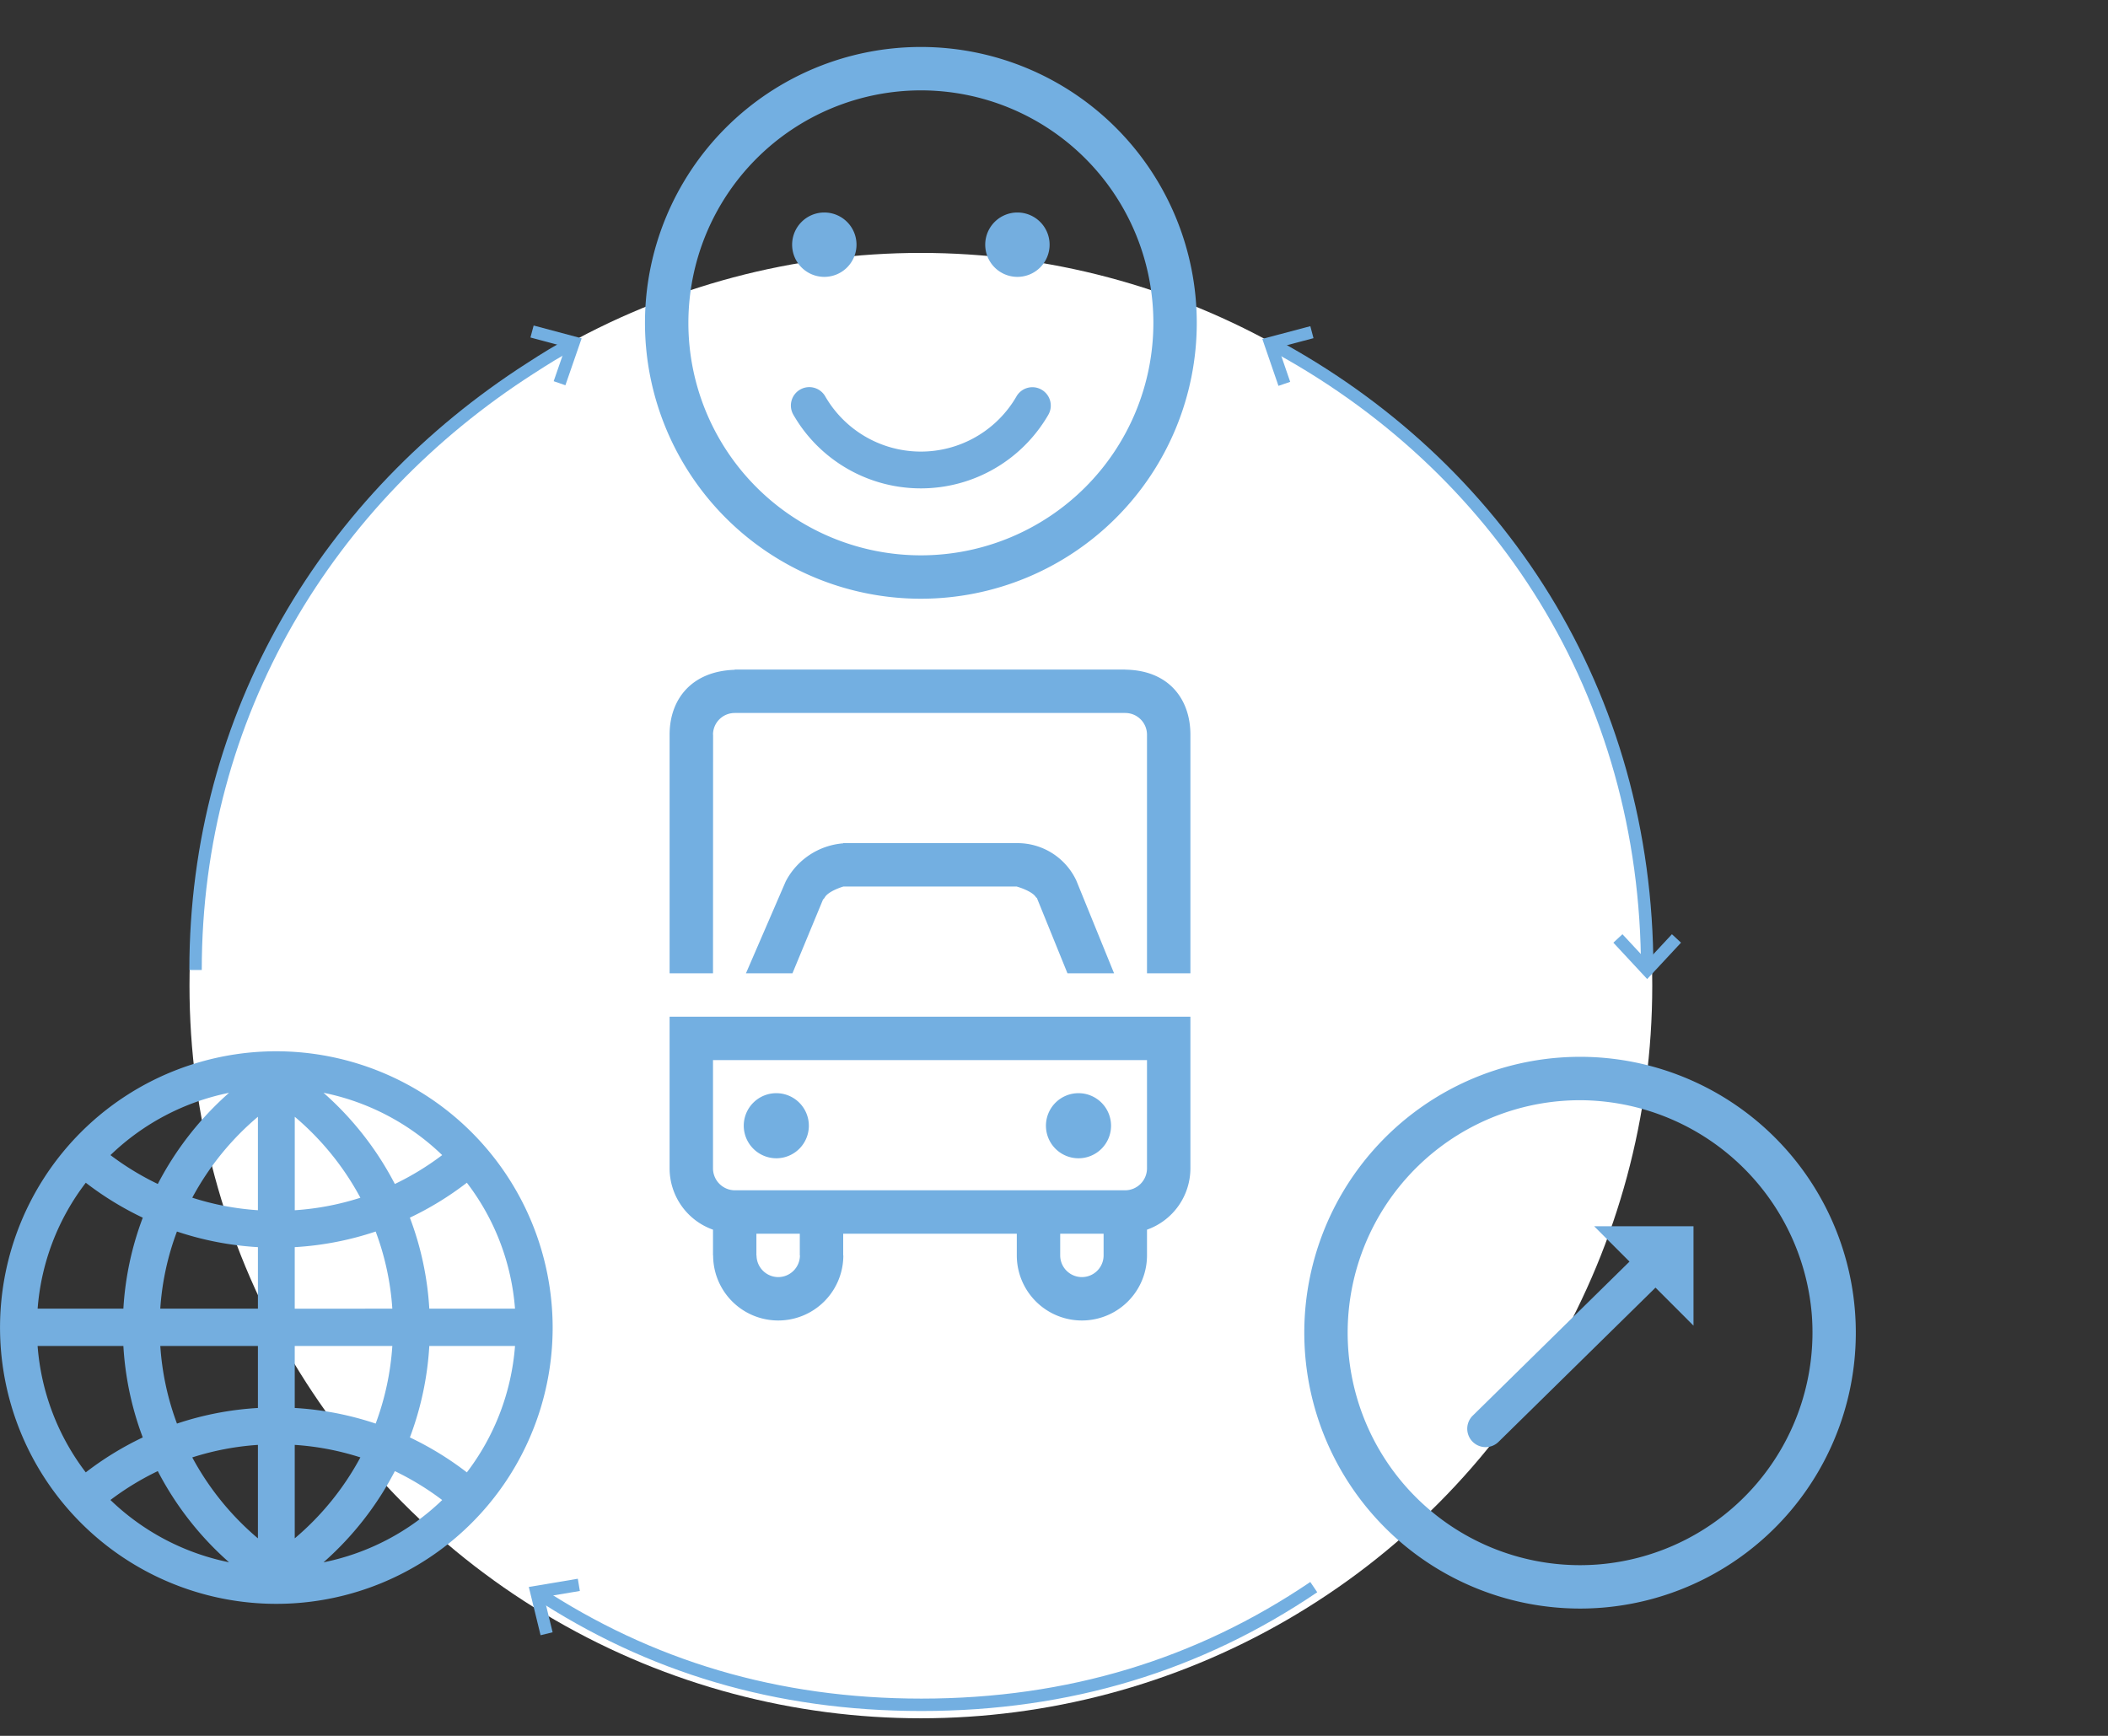 <svg id="_1" data-name="1" xmlns="http://www.w3.org/2000/svg" width="340" height="280" viewBox="0 0 340 280"><rect x="0" y="0" width="340" height="280" fill="#333333" stroke="none"/><defs><style>.cls-1{fill:#fff;}.cls-2{fill:#73afe1;}.cls-3{fill:none;stroke:#73afe1;stroke-width:2px;}.cls-4{fill:#74aedf;}</style></defs><title>CoC-suppliers-01</title><ellipse class="cls-1" cx="148.528" cy="158.981" rx="117.965" ry="118.185"/><path class="cls-2" d="M148.528,14.577a37.5,37.5,0,1,1-37.5,37.5,37.542,37.542,0,0,1,37.5-37.5m0-7a44.5,44.5,0,1,0,44.5,44.5,44.5,44.5,0,0,0-44.5-44.5Z"/><polyline class="cls-3" points="207.15 61.916 204.893 55.356 211.599 53.582"/><polyline class="cls-3" points="85.814 53.474 92.517 55.261 90.248 61.816"/><path class="cls-3" d="M92.518,55.26c-2.853,1.516-4.339,2.457-7.045,4.2-32.446,20.834-53.931,55.684-53.931,97"/><path class="cls-3" d="M265.675,156.455c0-44.692-23.836-81.375-60.783-101.1"/><path class="cls-3" d="M86.518,256.792c18.254,12.03,38.762,18.2,62.09,18.2,23.838,0,44.795-6.465,63.291-18.982"/><polyline class="cls-3" points="88.161 263.532 86.518 256.792 93.36 255.644"/><polyline class="cls-3" points="270.399 151.375 265.675 156.456 260.952 151.375"/><path class="cls-4" d="M132.954,34.277a5.192,5.192,0,1,0,5.192,5.191,5.19,5.19,0,0,0-5.192-5.191"/><path class="cls-4" d="M164.1,34.277a5.192,5.192,0,1,0,5.191,5.191,5.192,5.192,0,0,0-5.191-5.191"/><path class="cls-4" d="M168,62.86a2.96,2.96,0,0,0-4.052,1.08q-.314.545-.658,1.055a17.81,17.81,0,0,1-29.369.228c-.286-.414-.559-.838-.811-1.276a2.967,2.967,0,1,0-5.14,2.965c.334.578.694,1.142,1.075,1.7a23.74,23.74,0,0,0,39.158-.3q.465-.68.878-1.4A2.962,2.962,0,0,0,168,62.86"/><path class="cls-4" d="M69.242,211.094a49.643,49.643,0,0,0-3.133-14.679,50.8,50.8,0,0,0,9.19-5.636,38.178,38.178,0,0,1,7.767,20.315Zm-3.131,20.77a50.083,50.083,0,0,0,3.131-14.751H83.067A38.412,38.412,0,0,1,75.3,237.5a50.811,50.811,0,0,0-9.19-5.638M63.687,237.3a44.618,44.618,0,0,1,7.635,4.662A38.561,38.561,0,0,1,52.18,252.008,50.786,50.786,0,0,0,63.687,237.3m-38.235,0A50.7,50.7,0,0,0,36.943,252a38.568,38.568,0,0,1-19.131-10.046,44.687,44.687,0,0,1,7.639-4.66M19.9,217.113a50.078,50.078,0,0,0,3.126,14.749,50.606,50.606,0,0,0-9.194,5.638,38.39,38.39,0,0,1-7.767-20.387Zm3.128-20.694A49.6,49.6,0,0,0,19.9,211.094H6.07a38.163,38.163,0,0,1,7.767-20.313,50.776,50.776,0,0,0,9.194,5.638m2.424-5.439a44.787,44.787,0,0,1-7.639-4.656,38.573,38.573,0,0,1,19.129-10.048,50.738,50.738,0,0,0-11.49,14.7m26.728-14.706A38.55,38.55,0,0,1,71.32,186.322a44.774,44.774,0,0,1-7.635,4.66,50.715,50.715,0,0,0-11.5-14.707m-4.643,18.941V180.139A44.842,44.842,0,0,1,58.126,193.2a44.071,44.071,0,0,1-10.587,2.018m0,15.879V201.17a50.054,50.054,0,0,0,13.052-2.521,43.653,43.653,0,0,1,2.688,12.445Zm0,16.016v-10h15.74a44.058,44.058,0,0,1-2.687,12.517,50.144,50.144,0,0,0-13.053-2.519m0,21.032V233.067a43.962,43.962,0,0,1,10.587,2.018,44.86,44.86,0,0,1-10.587,13.057M41.6,233.067v15.075a44.914,44.914,0,0,1-10.588-13.055,44.07,44.07,0,0,1,10.588-2.02m0-15.954v10a50.142,50.142,0,0,0-13.057,2.519,44.022,44.022,0,0,1-2.688-12.518Zm0-15.943v9.924H25.85a43.592,43.592,0,0,1,2.69-12.445A50.115,50.115,0,0,0,41.6,201.17m0-21.031v15.074a43.979,43.979,0,0,1-10.588-2.02A44.857,44.857,0,0,1,41.6,180.139m2.978-10.564a44.566,44.566,0,1,0,44.56,44.569,44.621,44.621,0,0,0-44.56-44.569"/><path class="cls-4" d="M262.821,203.5,237.566,228.32a2.967,2.967,0,1,0,4.158,4.233L267.016,207.7l6.13,6.132V197.8H257.121Z"/><path class="cls-4" d="M254.875,177.468a37.669,37.669,0,0,1,37.349,34.562,37.544,37.544,0,0,1-34.433,40.321c-.988.078-1.989.117-2.975.117a37.5,37.5,0,0,1-2.911-74.883c.987-.078,1.986-.117,2.971-.117m0-7q-1.749,0-3.52.139a44.5,44.5,0,0,0,3.46,88.861q1.75,0,3.524-.139a44.5,44.5,0,0,0-3.465-88.861Z"/><path class="cls-2" d="M119.96,181.589a5.25,5.25,0,1,1,5.26,5.246A5.265,5.265,0,0,1,119.96,181.589Zm53.98,5.246a5.25,5.25,0,1,0-5.239-5.246A5.251,5.251,0,0,0,173.939,186.835Zm7.561-78.818V108h-63v.041c-7,.22-10.5,4.8-10.5,10.459V157h7l.014-38.5H115a3.5,3.5,0,0,1,3.5-3.493V115h63v.007A3.505,3.505,0,0,1,185,118.5V157h7V118.5h0C192,112.761,188.5,108.111,181.5,108.017Zm-14.422,36.7c.02.038.127.1.165.137L172.173,157h7.516L173.6,142.036A10.482,10.482,0,0,0,164.126,136H136v.034a11.466,11.466,0,0,0-9.278,6.156L120.315,157h7.5l4.929-11.9a1.49,1.49,0,0,0,.309-.383c.615-1.018,2.951-1.709,2.951-1.709V143h28v.007S166.469,143.7,167.078,144.716ZM108,164v24.5a10.5,10.5,0,0,0,7,9.851V202.5h.021a10.5,10.5,0,1,0,21,0H136V199h28v3.5a10.5,10.5,0,1,0,21,0v-4.149a10.5,10.5,0,0,0,7-9.851V164Zm17.514,42a3.517,3.517,0,0,1-3.493-3.5H122V199h7v3.5h.021A3.508,3.508,0,0,1,125.514,206ZM178,202.5a3.5,3.5,0,1,1-7,0V199h7Zm7-14a3.547,3.547,0,0,1-3.5,3.5h-63a3.547,3.547,0,0,1-3.5-3.5V171h70Z"/></svg>